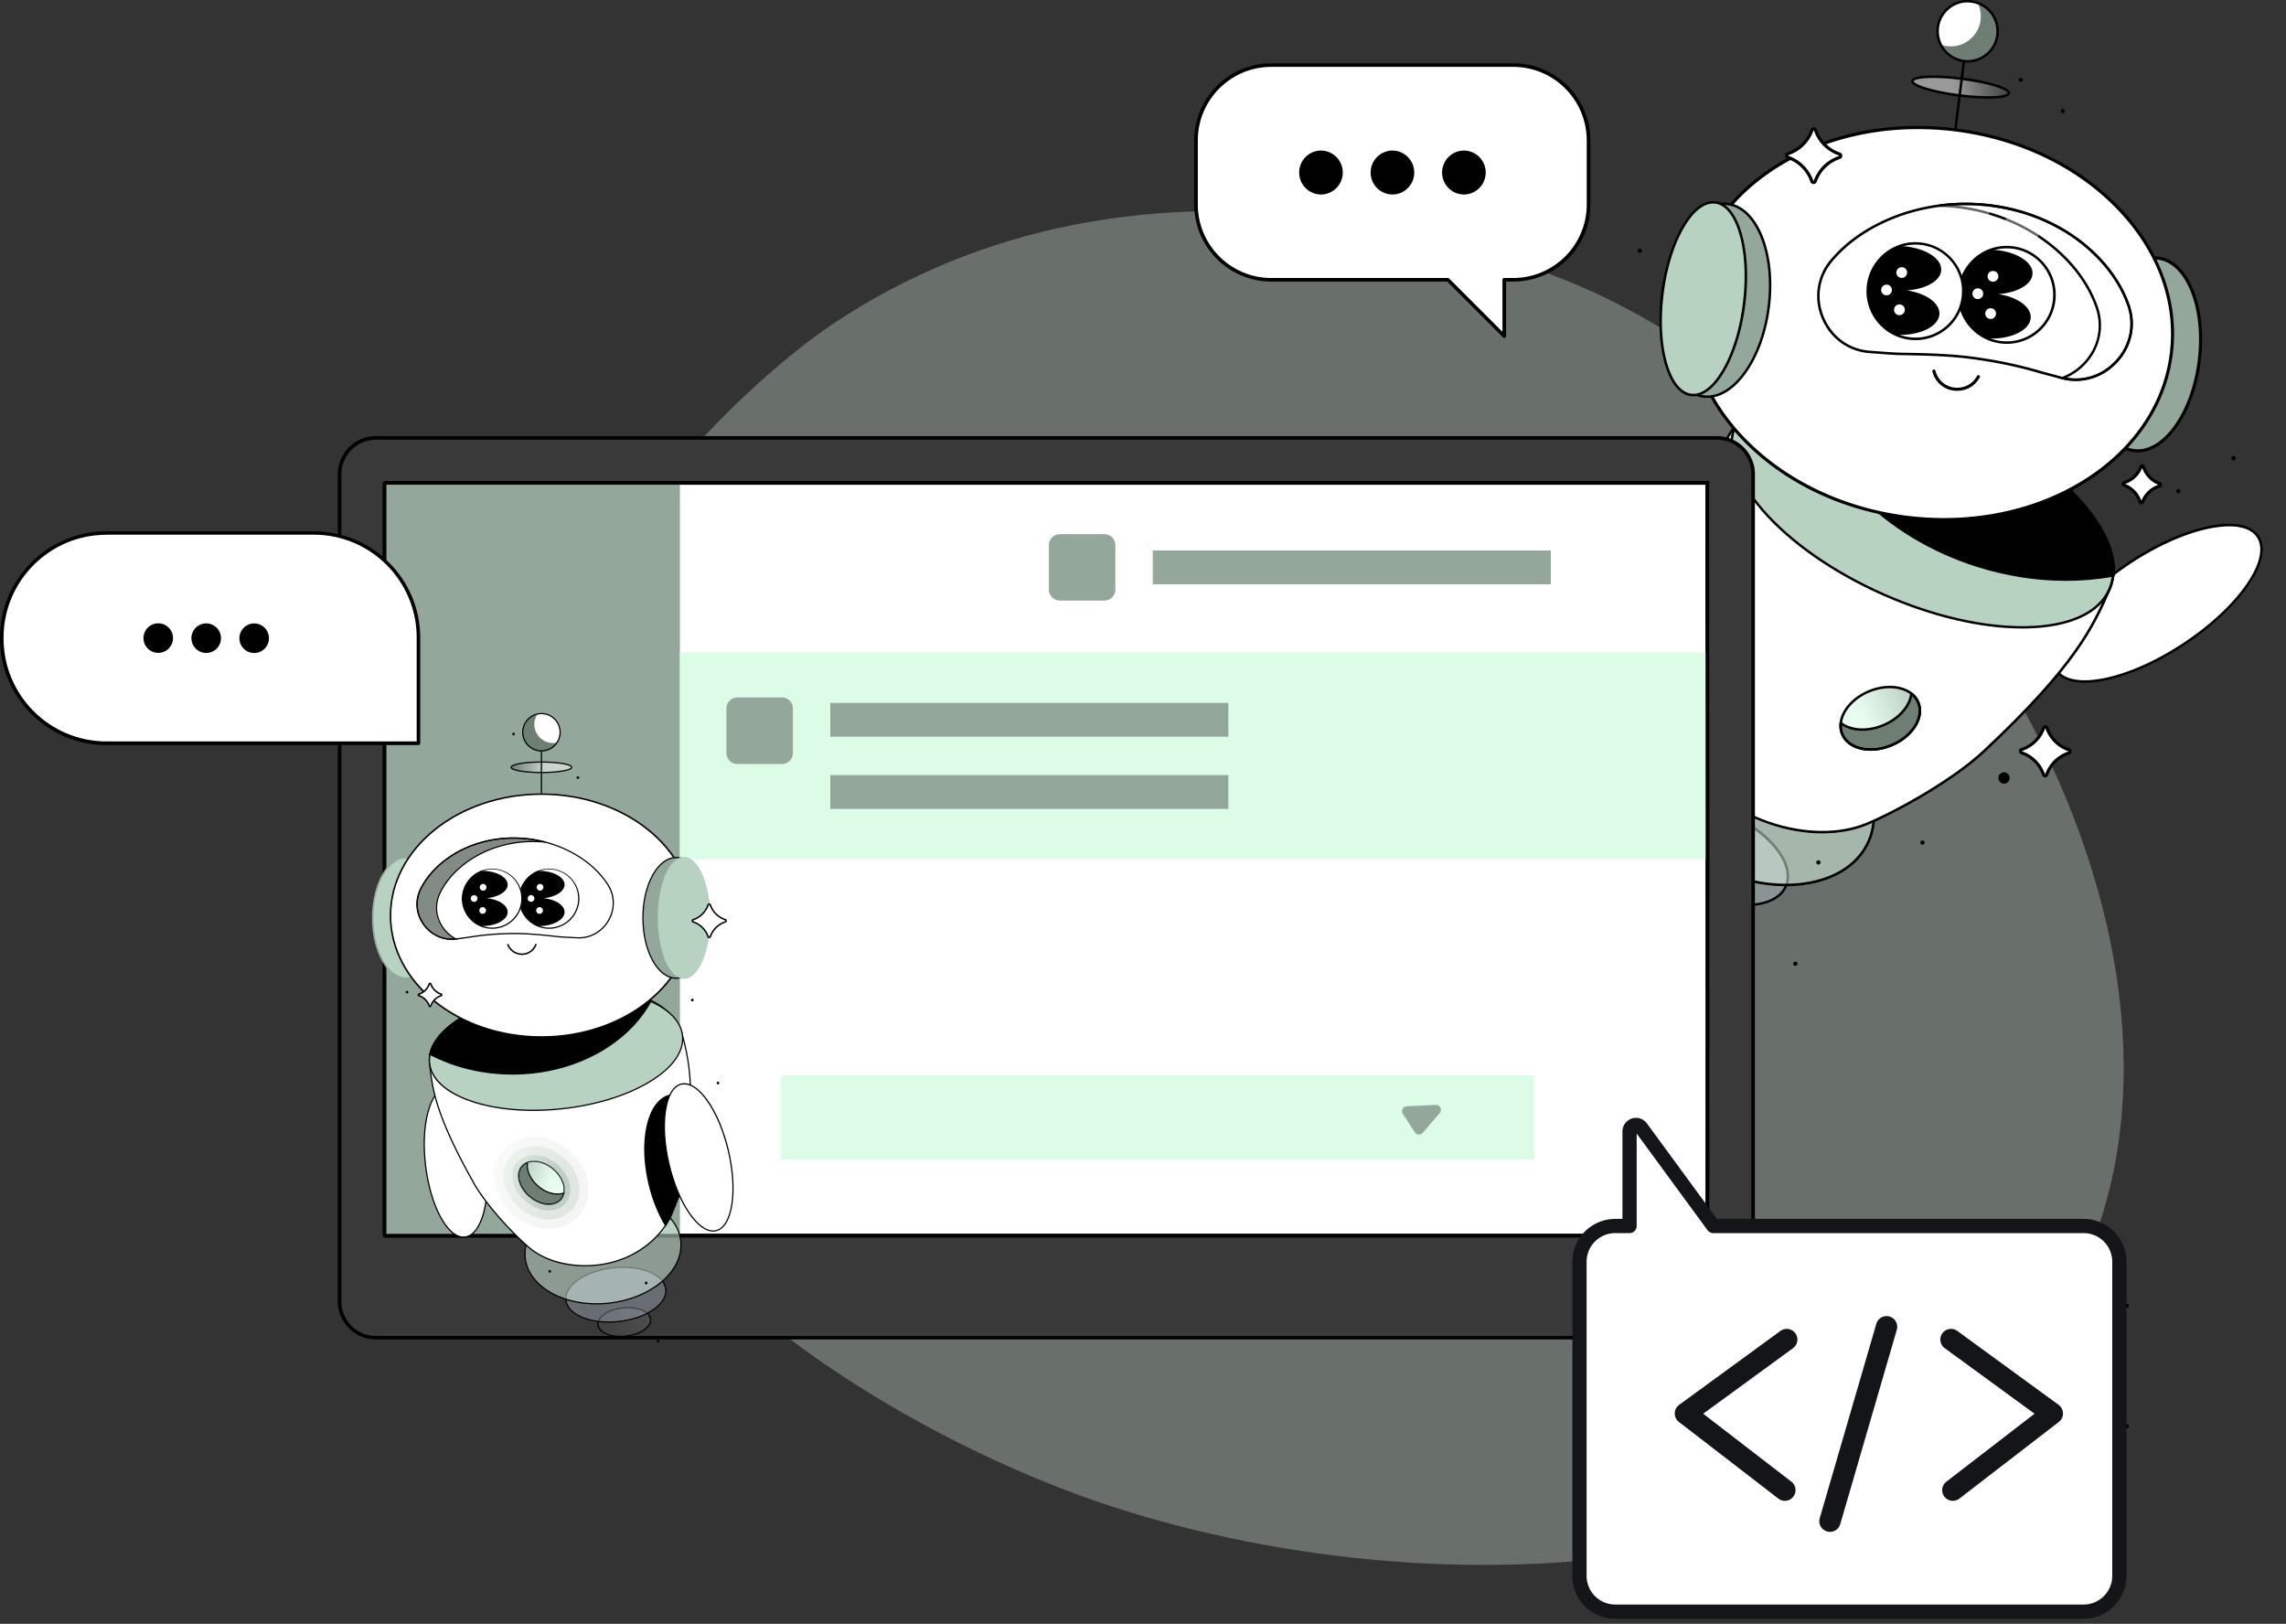 <svg xmlns="http://www.w3.org/2000/svg" fill="none" viewBox="0 0 397 282"><rect x="0" y="0" width="397" height="282" fill="#333333" stroke="none"/><path d="M182.09 257.609c55.733 22.55 146.444 22.473 176.876-32.225 31.221-56.12-16.244-142.38-80.277-173.724-5.518-2.705-75.147-35.363-134.822 5.116-3.493 2.365-57.433 40.216-53.492 98.639 4.513 66.908 80.633 97.696 91.715 102.194Z" fill="#E8FDEF" opacity=".3"/><path d="M229.499 224.316c38.72 0 70.108-31.388 70.108-70.107 0-38.72-31.388-70.108-70.108-70.108-38.719 0-70.107 31.388-70.107 70.108 0 38.719 31.388 70.107 70.107 70.107Z" fill="#B7D2C0" opacity=".3"/><path d="M262.792 11.305h-42.024c-7.218 0-13.076 5.858-13.076 13.076v11.128c0 7.218 5.858 13.076 13.076 13.076h30.664l9.784 9.783v-9.783h1.561c7.218 0 13.076-5.858 13.076-13.076V24.381c.015-7.218-5.843-13.076-13.061-13.076Z" fill="#fff"/><path d="M261.233 58.678a.303.303 0 0 1-.216-.092l-9.691-9.691h-30.541c-7.372 0-13.385-5.997-13.385-13.385V24.382c0-7.373 5.997-13.385 13.385-13.385h42.025c7.372 0 13.384 5.997 13.384 13.385V35.51c0 7.372-5.997 13.385-13.384 13.385h-1.252v9.474a.306.306 0 0 1-.186.278.452.452 0 0 1-.139.031Zm-40.448-47.063c-7.032 0-12.766 5.719-12.766 12.767V35.51c0 7.032 5.718 12.767 12.766 12.767h30.665c.077 0 .154.03.216.092l9.258 9.258v-9.041c0-.17.139-.31.309-.31h1.561c7.032 0 12.767-5.718 12.767-12.766V24.382c0-7.033-5.719-12.767-12.767-12.767h-42.009Z" fill="#000"/><path d="M229.378 33.78a3.818 3.818 0 1 0 0-7.636 3.818 3.818 0 0 0 0 7.635Zm12.411 0a3.818 3.818 0 1 0 0-7.636 3.818 3.818 0 0 0 0 7.635Zm12.41 0a3.818 3.818 0 1 0 0-7.636 3.818 3.818 0 0 0 0 7.635Zm108.913 214.23h-2.72v-.618h2.72c.881 0 1.607-.727 1.607-1.608V228.69c0-.881-.726-1.607-1.607-1.607h-2.72v-.618h2.72a2.225 2.225 0 0 1 2.225 2.225v17.094a2.236 2.236 0 0 1-2.225 2.226Z" fill="#000"/><path d="M369.669 248.011h-2.721a2.226 2.226 0 0 1-2.225-2.226v-17.094a2.225 2.225 0 0 1 2.225-2.225h2.721v.618h-2.721c-.881 0-1.607.726-1.607 1.607v17.094c0 .881.726 1.608 1.607 1.608h2.721v.618Z" fill="#000"/><path d="M379.262 111.848c9.685-6.393 15.445-14.744 12.864-18.654-2.58-3.91-12.524-1.897-22.209 4.495-9.685 6.393-15.444 14.744-12.864 18.654 2.581 3.91 12.524 1.897 22.209-4.495Z" fill="#fff"/><path d="M362.042 118.556c-2.476 0-4.262-.71-5.177-2.099-1.303-1.97-.646-5.038 1.83-8.644 2.443-3.541 6.383-7.212 11.087-10.322 4.704-3.111 9.623-5.286 13.842-6.147 4.285-.872 7.363-.258 8.666 1.712 1.302 1.97.646 5.037-1.83 8.643-2.444 3.542-6.383 7.212-11.087 10.323-4.704 3.111-9.624 5.285-13.843 6.147a16.93 16.93 0 0 1-3.488.387Zm25.102-27.147c-1.022 0-2.163.129-3.423.376-4.165.84-9.031 3.004-13.692 6.082-4.661 3.079-8.557 6.706-10.979 10.205-2.379 3.444-3.025 6.34-1.83 8.159 1.195 1.808 4.112 2.357 8.224 1.529 4.165-.84 9.031-3.004 13.692-6.082 4.661-3.079 8.557-6.706 10.979-10.205 2.379-3.444 3.025-6.34 1.83-8.159-.829-1.26-2.486-1.905-4.801-1.905Z" fill="#000"/><path d="M299.532 157.813c-.882 2.002-4.617 2.292-8.353.646-3.724-1.647-6.028-4.608-5.145-6.61.883-2.002 4.618-2.292 8.353-.646 3.725 1.647 6.028 4.608 5.145 6.61Z" fill="url(#a)" opacity=".1"/><path d="M295.823 159.741c-1.464 0-3.121-.377-4.725-1.087-1.83-.807-3.391-1.959-4.381-3.229-1.023-1.313-1.335-2.616-.872-3.66.463-1.044 1.625-1.69 3.294-1.819 1.614-.129 3.509.247 5.339 1.065 1.83.808 3.39 1.96 4.381 3.23 1.022 1.313 1.335 2.615.872 3.66-.463 1.044-1.626 1.69-3.294 1.819-.194.021-.398.021-.614.021Zm-6.071-9.386c-.204 0-.398.011-.592.021-1.496.119-2.529.668-2.928 1.561-.839 1.895 1.421 4.726 5.038 6.319s7.234 1.356 8.062-.538c.399-.894.108-2.035-.818-3.219-.947-1.216-2.443-2.325-4.219-3.1-1.54-.678-3.133-1.044-4.543-1.044Z" fill="#000"/><path d="M310.134 153.916c-1.679 3.8-8.773 4.349-15.845 1.227-7.072-3.122-11.442-8.74-9.763-12.54 1.679-3.8 8.773-4.349 15.845-1.227 7.061 3.132 11.442 8.74 9.763 12.54Z" fill="#D7E7FF" opacity=".3"/><path d="M303.089 157.384c-2.755 0-5.866-.711-8.891-2.046-3.455-1.528-6.383-3.681-8.245-6.081-1.895-2.433-2.476-4.833-1.626-6.739.851-1.916 3.004-3.1 6.082-3.337 3.025-.236 6.599.474 10.043 2.003 3.455 1.528 6.383 3.681 8.245 6.081 1.895 2.433 2.476 4.833 1.626 6.739-.851 1.916-3.003 3.1-6.082 3.337a13.34 13.34 0 0 1-1.152.043Zm-11.539-17.815c-3.326 0-5.909 1.066-6.824 3.132-.775 1.766-.216 4.005 1.571 6.308 1.819 2.336 4.693 4.456 8.084 5.953 3.391 1.496 6.878 2.196 9.839 1.97 2.906-.226 4.94-1.324 5.715-3.079 1.626-3.681-2.701-9.182-9.655-12.25-3.057-1.377-6.125-2.034-8.73-2.034Z" fill="#000"/><path d="M324.514 146.135c-3.369 7.621-15.027 9.849-26.05 4.973-11.022-4.877-17.233-14.995-13.864-22.605 3.369-7.621 15.027-9.849 26.049-4.973 11.012 4.865 17.223 14.984 13.865 22.605Z" fill="#E2FCEB" opacity=".5"/><path d="M310.126 153.91c-3.822 0-7.869-.883-11.755-2.605-5.371-2.368-9.785-6.05-12.422-10.355-2.659-4.328-3.208-8.784-1.55-12.53 1.658-3.746 5.318-6.34 10.312-7.298 4.963-.947 10.657-.162 16.028 2.207 5.371 2.368 9.785 6.049 12.422 10.355 2.659 4.327 3.208 8.783 1.55 12.529-1.658 3.746-5.317 6.34-10.312 7.298-1.378.27-2.809.399-4.273.399Zm-11.174-32.745c-6.544 0-12.045 2.626-14.165 7.427-1.593 3.617-1.055 7.923 1.528 12.132 2.594 4.23 6.943 7.847 12.228 10.182 5.296 2.336 10.894 3.111 15.77 2.175 4.844-.926 8.396-3.423 10-7.051 3.315-7.492-2.863-17.513-13.757-22.325-3.929-1.711-7.922-2.54-11.604-2.54Z" fill="#000"/><path d="M340.613 72.797c-17.923-7.911-33.036-8.579-39.171.905-5.662 8.74-7.761 15.963-10.345 27.717-2.325 10.582-2.691 9.925-1.797 20.625.592 7.136 5.812 15.64 15.457 19.892 6.577 2.906 13.369 3.283 18.504 1.507 3.476-1.206 14.994-7.083 21.302-12.993 15.974-14.973 18.934-21.668 21.765-28.083 3.714-8.418-7.804-21.658-25.715-29.57Z" fill="#fff"/><path d="M316.428 144.726c-.625 0-1.26-.021-1.895-.075-3.305-.248-6.631-1.098-9.86-2.53-4.532-2.002-8.407-5.091-11.206-8.934-2.508-3.444-4.068-7.406-4.381-11.141-.775-9.3-.613-10.032.98-16.996.237-1.066.517-2.272.829-3.682 2.702-12.314 4.844-19.257 10.377-27.793 1.528-2.357 3.638-4.144 6.286-5.328 2.54-1.141 5.586-1.723 9.063-1.733h.129c6.653 0 14.93 2.11 23.962 6.092 8.697 3.843 16.167 9.042 21.044 14.65 4.919 5.651 6.609 11.044 4.779 15.199-2.853 6.459-5.802 13.133-21.819 28.149-6.286 5.888-17.836 11.808-21.378 13.046-2.077.71-4.435 1.076-6.91 1.076Zm.312-77.793h-.129c-7.008.033-12.056 2.347-14.995 6.879-5.49 8.482-7.621 15.382-10.312 27.653-.312 1.41-.581 2.627-.829 3.692-1.572 6.911-1.733 7.632-.969 16.868.56 6.684 5.512 15.382 15.328 19.72 6.244 2.755 13.101 3.315 18.343 1.496 3.52-1.216 14.983-7.104 21.227-12.949 15.952-14.952 18.88-21.593 21.722-28.009 1.765-3.983.086-9.225-4.715-14.736-4.833-5.565-12.26-10.721-20.893-14.543-8.967-3.972-17.191-6.07-23.778-6.07Z" fill="#000"/><path d="M366.319 102.33c3.716-8.413-7.798-21.648-25.717-29.561-17.919-7.914-35.457-7.51-39.172.903-3.716 8.413 7.798 21.648 25.717 29.562 17.919 7.914 35.457 7.509 39.172-.904Z" fill="#B7D2C0"/><path d="M351.192 109.15c-7.244 0-15.77-2.013-24.133-5.705-8.698-3.843-16.168-9.042-21.044-14.65-4.92-5.651-6.61-11.044-4.78-15.199 1.83-4.155 6.965-6.523 14.457-6.695 7.438-.172 16.307 1.851 25.005 5.694 8.697 3.843 16.168 9.042 21.044 14.65 4.919 5.651 6.609 11.044 4.779 15.199-1.83 4.144-6.964 6.523-14.456 6.696-.28.01-.571.01-.872.01Zm-34.628-41.819c-.291 0-.582 0-.872.011-7.309.172-12.304 2.454-14.069 6.448-3.66 8.288 7.825 21.42 25.608 29.279 17.782 7.857 35.231 7.502 38.891-.786 3.66-8.289-7.826-21.421-25.608-29.279-8.299-3.681-16.76-5.673-23.95-5.673Z" fill="#000"/><path d="M360.402 85.704c-4.855-5.027-11.852-9.699-19.677-13.154-9.925-4.381-20.119-6.394-27.966-5.5l-.29.032.054.29c1.324 6.685 4.865 13.133 10.226 18.623 5.489 5.63 12.615 9.935 20.581 12.454 5.091 1.604 10.312 2.422 15.446 2.422 2.799 0 5.565-.237 8.256-.732l.205-.033.022-.204c.419-4.144-2.013-9.193-6.857-14.198Z" fill="#000"/><path d="M381.924 62.696c1.161-9.231-2.029-17.234-7.126-17.875-5.096-.641-10.168 6.323-11.329 15.554-1.162 9.23 2.029 17.234 7.125 17.874 5.096.642 10.169-6.322 11.33-15.553Z" fill="#93A89A"/><path d="M371.25 78.553a4.83 4.83 0 0 1-.689-.043c-2.562-.323-4.747-2.41-6.125-5.877-1.367-3.412-1.797-7.782-1.238-12.293.571-4.51 2.078-8.633 4.242-11.603 2.195-3.025 4.822-4.51 7.395-4.188 2.561.323 4.747 2.412 6.124 5.878 1.367 3.412 1.798 7.782 1.238 12.292-.57 4.51-2.077 8.633-4.241 11.604-2.013 2.756-4.37 4.23-6.706 4.23Zm2.885-33.498c-4.726 0-9.311 6.674-10.409 15.36-1.141 9.064 1.948 16.954 6.9 17.568 2.368.301 4.811-1.109 6.889-3.961 2.11-2.896 3.584-6.933 4.144-11.357 1.141-9.063-1.948-16.953-6.9-17.567a4.053 4.053 0 0 0-.624-.043Z" fill="#000"/><path d="M377.078 61.44c2.337-18.574-14.461-35.983-37.518-38.883-23.057-2.9-43.642 9.807-45.978 28.38-2.337 18.575 14.461 35.983 37.518 38.883 23.057 2.9 43.642-9.806 45.978-28.38Z" fill="#fff"/><path d="M337.674 90.504c-2.185 0-4.392-.14-6.61-.42-11.216-1.41-21.313-6.253-28.439-13.638-3.466-3.595-6.049-7.6-7.664-11.905-1.668-4.456-2.228-9.042-1.647-13.627.582-4.586 2.25-8.892 4.973-12.799 2.627-3.767 6.115-7.018 10.366-9.645 8.741-5.392 19.72-7.588 30.937-6.178 11.216 1.41 21.313 6.254 28.439 13.638 3.477 3.595 6.049 7.6 7.664 11.905 1.668 4.456 2.228 9.042 1.647 13.628-.581 4.585-2.25 8.89-4.973 12.798-2.627 3.768-6.114 7.019-10.366 9.645-7.008 4.327-15.468 6.598-24.327 6.598Zm-4.64-68.083c-20.139 0-37.104 11.916-39.192 28.557-2.314 18.396 14.413 35.705 37.287 38.58 22.874 2.873 43.369-9.753 45.683-28.15 1.12-8.901-2.131-17.814-9.16-25.101-7.04-7.299-17.029-12.089-28.127-13.488a53.308 53.308 0 0 0-6.491-.398Z" fill="#000"/><path d="M307.174 53.3c1.161-9.232-2.029-17.234-7.126-17.875-5.096-.642-10.168 6.322-11.329 15.553-1.162 9.231 2.029 17.234 7.125 17.875 5.096.641 10.169-6.323 11.33-15.554Z" fill="#93A89A"/><path d="M296.495 69.105a4.83 4.83 0 0 1-.689-.043c-2.551-.323-4.704-2.4-6.081-5.845-1.357-3.412-1.798-7.761-1.228-12.26.571-4.5 2.067-8.612 4.231-11.572 2.185-3.003 4.801-4.478 7.341-4.166 2.551.323 4.704 2.4 6.082 5.845 1.356 3.413 1.797 7.761 1.227 12.26-.571 4.5-2.067 8.612-4.231 11.572-1.991 2.745-4.327 4.209-6.652 4.209Zm2.885-33.498c-2.185 0-4.403 1.41-6.308 4.026-2.12 2.906-3.595 6.942-4.155 11.377-.56 4.425-.129 8.709 1.206 12.046 1.313 3.304 3.358 5.285 5.737 5.586 2.379.302 4.844-1.12 6.943-3.983 2.121-2.906 3.595-6.943 4.155-11.377.56-4.424.129-8.709-1.206-12.045-1.313-3.305-3.358-5.286-5.737-5.587a4.285 4.285 0 0 0-.635-.043Z" fill="#000"/><path d="M302.898 52.762c1.161-9.23-1.073-17.113-4.99-17.606-3.916-.493-8.032 6.591-9.193 15.822-1.161 9.231 1.072 17.114 4.989 17.607 3.916.492 8.033-6.592 9.194-15.823Z" fill="#B7D2C0"/><path d="M294.09 68.824c-.14 0-.28-.01-.42-.021-1.98-.248-3.616-2.271-4.574-5.684-.948-3.347-1.163-7.675-.603-12.163.559-4.489 1.84-8.622 3.595-11.636 1.787-3.068 3.854-4.618 5.845-4.37 1.981.247 3.617 2.27 4.575 5.683.947 3.348 1.162 7.675.603 12.163-.56 4.49-1.841 8.623-3.596 11.637-1.657 2.841-3.563 4.391-5.425 4.391Zm3.423-33.476c-1.701 0-3.477 1.464-5.059 4.176-1.722 2.96-2.982 7.04-3.531 11.475-.559 4.435-.355 8.697.582 11.991.915 3.24 2.411 5.145 4.219 5.372 1.798.226 3.725-1.25 5.415-4.155 1.722-2.96 2.981-7.04 3.53-11.475.56-4.435.355-8.697-.581-11.991-.915-3.24-2.411-5.146-4.22-5.372a3.665 3.665 0 0 0-.355-.021Zm62.97 30.808a9.899 9.899 0 0 1-2.368-.291l-.678-.172.656-.237c4.295-1.583 7.675-6.459 5.878-11.905-1.561-4.607-5.027-8.924-9.742-12.142-5.038-3.413-11.076-5.307-17.47-5.469l-.022-.43a34.921 34.921 0 0 1 12.11.495c4.08.893 7.836 2.497 11.163 4.747 4.8 3.272 8.309 7.664 9.903 12.368 1.13 3.434.312 7.105-2.186 9.806-1.948 2.1-4.542 3.23-7.244 3.23Zm-1.582-.571c3.132.538 6.265-.538 8.504-2.96 2.4-2.584 3.175-6.093 2.099-9.376-1.561-4.607-5.027-8.923-9.742-12.142-5.748-3.896-13.003-5.812-20.258-5.425 5.457.57 10.592 2.4 14.973 5.371 4.801 3.273 8.31 7.665 9.903 12.369a9.69 9.69 0 0 1-.625 7.599 10.439 10.439 0 0 1-4.854 4.564Z" fill="#000"/><path d="m334.007 36.199-12.615 24.058a9.586 9.586 0 0 0 3.39.861c1.335.086 4.295.344 5.598.344.753.011 1.517.022 2.282.043l13.509-25.758a34.734 34.734 0 0 0-12.164.452Zm15.253.118-13.261 25.296c2.12.097 4.241.237 6.211.495.226.033.441.054.667.087l12.476-23.811a33.047 33.047 0 0 0-6.093-2.067Z" fill="#fff" opacity=".4"/><path d="M360.483 66.158a9.741 9.741 0 0 1-2.637-.366 3.305 3.305 0 0 0-.151-.032l-3.315-.883c-3.918-1.163-7.804-1.97-12.217-2.551-3.671-.474-7.847-.581-11.809-.646h-.032c-.969 0-2.809-.14-4.273-.248a59.302 59.302 0 0 0-1.303-.096c-3.681-.248-6.792-2.444-8.31-5.889-1.496-3.39-1.012-7.255 1.249-10.086 2.971-3.67 7.352-6.566 12.669-8.385a34.773 34.773 0 0 1 15.242-1.518c5.232.635 10.205 2.476 14.381 5.296 4.801 3.273 8.31 7.664 9.904 12.368 1.151 3.499.301 7.202-2.283 9.914-1.916 2.035-4.467 3.122-7.115 3.122Zm-2.68-.818.162.043c3.379.936 6.878-.054 9.343-2.659 2.476-2.594 3.283-6.135 2.185-9.472-1.561-4.608-5.027-8.924-9.742-12.143-8.234-5.575-19.451-7.007-29.246-3.724-5.231 1.787-9.537 4.64-12.465 8.245-2.196 2.745-2.648 6.351-1.195 9.645 1.453 3.294 4.424 5.404 7.944 5.63.345.021.797.054 1.303.097 1.464.107 3.294.247 4.252.247h.032c3.983.065 8.17.173 11.862.646 4.446.581 8.342 1.4 12.282 2.562-.011 0 2.605.7 3.283.883Z" fill="#000"/><path d="M354.355 57.07a8.289 8.289 0 1 0-11.722-11.72 8.289 8.289 0 0 0 11.722 11.72Z" fill="#fff"/><path d="M348.509 59.713c-.119 0-.237 0-.356-.01a8.475 8.475 0 0 1-5.909-2.735 8.432 8.432 0 0 1-2.239-6.114 8.48 8.48 0 0 1 2.734-5.91 8.432 8.432 0 0 1 6.114-2.238c4.683.193 8.342 4.165 8.149 8.848a8.48 8.48 0 0 1-2.734 5.91 8.466 8.466 0 0 1-5.759 2.25Zm-.022-16.577a8.06 8.06 0 0 0-8.062 7.74 8.02 8.02 0 0 0 2.131 5.802 8.035 8.035 0 0 0 5.608 2.594 8.02 8.02 0 0 0 5.802-2.131 8.032 8.032 0 0 0 2.594-5.609c.183-4.445-3.283-8.213-7.739-8.396h-.334Z" fill="#000"/><path d="M352.977 47.528c-.075 1.873-2.637 3.326-5.963 3.541 3.294.496 5.726 2.186 5.651 4.09-.086 2.165-3.391 3.8-7.363 3.628-.053 0-.107 0-.161-.01-3.014-1.335-5.07-4.424-4.919-7.923a8.284 8.284 0 0 1 5.554-7.492c.054 0 .108 0 .161.011 3.972.172 7.126 2.035 7.04 4.155Z" fill="#000"/><path d="M345.183 47.95a.928.928 0 0 0 .893.97.928.928 0 0 0 .969-.894.928.928 0 0 0-.893-.969.929.929 0 0 0-.969.893Zm-2.637 3.014a.929.929 0 0 0 .893.97.93.93 0 0 0 .969-.894.93.93 0 0 0-.893-.969.928.928 0 0 0-.969.893Zm2.228 3.456a.928.928 0 0 0 .893.968.928.928 0 0 0 .969-.893.928.928 0 0 0-.893-.969c-.506-.032-.948.377-.969.894Zm-4.196-1.443a8.29 8.29 0 1 0-15.857-4.836 8.29 8.29 0 0 0 15.857 4.836Z" fill="#fff"/><path d="M332.659 59.071c-.118 0-.237 0-.355-.01a8.48 8.48 0 0 1-5.91-2.735 8.432 8.432 0 0 1-2.239-6.114 8.479 8.479 0 0 1 2.734-5.91 8.433 8.433 0 0 1 6.115-2.238c4.682.194 8.342 4.166 8.148 8.848a8.479 8.479 0 0 1-2.734 5.91 8.474 8.474 0 0 1-5.759 2.25Zm-.011-16.587a8.06 8.06 0 0 0-8.062 7.74 8.02 8.02 0 0 0 2.131 5.801 8.037 8.037 0 0 0 5.608 2.594 8.02 8.02 0 0 0 5.802-2.131 8.032 8.032 0 0 0 2.594-5.608c.183-4.446-3.283-8.213-7.739-8.396h-.334Z" fill="#000"/><path d="M337.123 46.886c-.076 1.873-2.638 3.327-5.964 3.542 3.294.495 5.727 2.185 5.652 4.09-.087 2.164-3.391 3.8-7.363 3.628-.054 0-.108 0-.162-.011-3.014-1.335-5.07-4.424-4.919-7.922a8.286 8.286 0 0 1 5.554-7.492c.054 0 .108 0 .162.01 3.972.173 7.126 2.024 7.04 4.155Z" fill="#000"/><path d="M329.333 47.294a.93.93 0 0 0 .894.969.93.93 0 0 0 .969-.894.93.93 0 0 0-.894-.968.936.936 0 0 0-.969.893Zm-2.637 3.025a.93.93 0 0 0 .894.968.928.928 0 0 0 .968-.893.928.928 0 0 0-.893-.969.936.936 0 0 0-.969.894Zm2.239 3.444a.93.93 0 0 0 .894.969.928.928 0 0 0 .968-.893.928.928 0 0 0-.893-.97.929.929 0 0 0-.969.894Z" fill="#fff"/><path d="M339.857 67.868a4.338 4.338 0 0 1-3.175-1.356 4.29 4.29 0 0 1-1.087-2.013.268.268 0 0 1 .204-.323.27.27 0 0 1 .323.204c.162.657.484 1.27.958 1.766.861.904 2.078 1.323 3.348 1.151 1.27-.172 2.336-.904 2.917-2.013a.266.266 0 0 1 .366-.107.267.267 0 0 1 .108.366 4.431 4.431 0 0 1-3.316 2.292c-.226.011-.43.033-.646.033Z" fill="#000"/><path d="M341.746 10.635a5.21 5.21 0 1 0-.055-10.421 5.21 5.21 0 0 0 .055 10.421Z" fill="#fff"/><path d="M343.449.507c.441.894.645 1.916.506 2.982-.356 2.853-2.971 4.887-5.824 4.521a5.155 5.155 0 0 1-1.087-.258 5.198 5.198 0 0 0 4.015 2.841c2.853.356 5.468-1.668 5.823-4.52a5.192 5.192 0 0 0-3.433-5.566Z" fill="#6E7E73"/><path d="M341.724 10.852a5.441 5.441 0 0 1-5.403-6.103 5.384 5.384 0 0 1 2.055-3.607 5.366 5.366 0 0 1 4.005-1.098 5.386 5.386 0 0 1 3.606 2.056 5.413 5.413 0 0 1 1.098 4.005 5.385 5.385 0 0 1-2.056 3.606 5.264 5.264 0 0 1-3.305 1.14ZM341.703.42a4.942 4.942 0 0 0-3.057 1.055 4.99 4.99 0 0 0-1.895 3.326 5.01 5.01 0 0 0 4.338 5.587c.215.021.42.043.624.043 2.476 0 4.64-1.852 4.952-4.37a5.002 5.002 0 0 0-4.338-5.587 3.964 3.964 0 0 0-.624-.054Z" fill="#000"/><path d="M348.871 16.18c-.097.808-3.94.98-8.558.399-4.629-.581-8.299-1.7-8.192-2.508.097-.807 3.94-.98 8.558-.399 4.629.582 8.299 1.712 8.192 2.509Z" fill="url(#b)" opacity=".5"/><path d="M345.352 17.137c-1.722 0-3.692-.172-5.07-.345-2.249-.28-4.348-.7-5.909-1.184-2.573-.785-2.497-1.377-2.476-1.571.162-1.324 5.834-.958 8.805-.592 2.25.28 4.349.7 5.91 1.184 2.572.786 2.497 1.378 2.475 1.572-.086.71-1.743.936-3.735.936Zm-9.612-3.595c-.366 0-.711.01-1.033.021-1.906.086-2.369.41-2.379.528-.011.118.344.549 2.174 1.108 1.539.474 3.606.883 5.834 1.163 2.228.28 4.338.388 5.942.323 1.905-.086 2.368-.41 2.379-.527.011-.119-.345-.55-2.174-1.11-1.54-.473-3.606-.882-5.835-1.162-1.776-.226-3.476-.344-4.908-.344Z" fill="#000"/><path d="m340.863 10.565-1.505 11.961.428.054 1.504-11.962-.427-.053Z" fill="#000"/><path d="M332.283 126.553c-2.099 2.831-6.361 4.305-9.537 3.304-3.175-1.001-4.047-4.101-1.948-6.932 2.099-2.831 6.362-4.305 9.537-3.304 3.175 1.001 4.037 4.112 1.948 6.932Z" fill="url(#c)"/><path d="M331.948 120.452c-.097.85-.463 1.754-1.109 2.626-2.099 2.831-6.362 4.306-9.537 3.305a5.195 5.195 0 0 1-1.615-.829c-.226 1.916.872 3.617 3.057 4.306 3.176 1.001 7.438-.474 9.537-3.305 1.68-2.26 1.454-4.704-.333-6.103Z" fill="#6E7E73"/><path d="M324.862 130.385a7.28 7.28 0 0 1-2.185-.323c-1.539-.484-2.626-1.474-3.046-2.787-.452-1.411-.108-3.004.99-4.478 2.142-2.885 6.523-4.403 9.774-3.38 1.539.484 2.627 1.474 3.046 2.788.452 1.41.108 3.003-.99 4.478-1.69 2.271-4.768 3.702-7.589 3.702Zm3.326-10.861c-2.68 0-5.608 1.357-7.222 3.531-1.012 1.367-1.335 2.82-.926 4.09.377 1.174 1.367 2.067 2.766 2.508a6.97 6.97 0 0 0 2.078.302c2.68 0 5.608-1.356 7.223-3.531 1.011-1.367 1.334-2.82.925-4.09-.376-1.174-1.367-2.067-2.766-2.508a6.964 6.964 0 0 0-2.078-.302Z" fill="#000"/><path d="M324.862 130.387a7.311 7.311 0 0 1-2.185-.323c-2.229-.7-3.456-2.444-3.208-4.532a.215.215 0 0 1 .129-.172.196.196 0 0 1 .215.032c.431.344.958.603 1.55.796a6.97 6.97 0 0 0 2.078.302c2.68 0 5.608-1.356 7.223-3.531.603-.807.969-1.679 1.065-2.529a.215.215 0 0 1 .13-.173.198.198 0 0 1 .215.033c1.937 1.517 2.088 4.09.377 6.394-1.69 2.271-4.769 3.703-7.589 3.703Zm-4.995-4.435c-.043 1.711 1.055 3.111 2.939 3.703 3.089.979 7.255-.474 9.3-3.23 1.475-1.991 1.453-4.176-.011-5.554-.161.786-.538 1.593-1.087 2.347-2.142 2.884-6.523 4.402-9.774 3.38a5.963 5.963 0 0 1-1.367-.646ZM299.7 90.642c-1.626-.968-3.628-1.087-5.813-.484-1.001 3.348-1.873 7.007-2.799 11.249-2.325 10.581-2.691 9.924-1.797 20.624.097 1.152.312 2.346.646 3.541 2.788-2.454 5.522-5.737 7.836-9.612 6.448-10.775 7.298-22.1 1.927-25.318Z" fill="#000"/><path d="m289.796 126.059-.118-.409a18.884 18.884 0 0 1-.657-3.595c-.775-9.311-.614-10.043.98-17.018.236-1.066.516-2.272.828-3.682 1.088-4.94 1.927-8.31 2.81-11.27l.043-.14.14-.043c2.314-.635 4.392-.463 6.017.517 2.691 1.604 3.972 5.188 3.595 10.075-.366 4.822-2.292 10.366-5.425 15.608-2.26 3.778-4.984 7.126-7.89 9.677l-.323.28Zm4.316-35.673c-.861 2.907-1.689 6.244-2.755 11.088-.312 1.41-.581 2.626-.829 3.692-1.572 6.91-1.733 7.632-.969 16.856a18.82 18.82 0 0 0 .528 3.079c2.745-2.487 5.317-5.673 7.459-9.268 6.351-10.624 7.245-21.819 2.013-24.951-1.485-.894-3.315-1.055-5.447-.496Z" fill="#000"/><path d="M294.14 109.116c5.951-9.962 7.516-19.985 3.495-22.388-4.022-2.403-12.107 3.726-18.059 13.687-5.951 9.962-7.516 19.986-3.495 22.388 4.022 2.403 12.107-3.725 18.059-13.687Z" fill="#fff"/><path d="M278.094 123.554c-.797 0-1.507-.183-2.131-.549-2.024-1.206-2.767-4.263-2.099-8.579.667-4.252 2.626-9.268 5.511-14.112 2.896-4.844 6.372-8.945 9.806-11.54 3.488-2.637 6.523-3.433 8.547-2.217 2.024 1.206 2.766 4.263 2.099 8.58-.667 4.251-2.627 9.267-5.511 14.111-2.896 4.844-6.373 8.945-9.807 11.539-2.411 1.83-4.617 2.767-6.415 2.767Zm17.513-37.137c-1.7 0-3.81.915-6.146 2.691-3.391 2.573-6.835 6.63-9.699 11.421-2.863 4.801-4.8 9.752-5.457 13.95-.646 4.134.022 7.029 1.894 8.149 1.863 1.119 4.737.334 8.074-2.196 3.39-2.573 6.835-6.631 9.698-11.421 2.863-4.79 4.801-9.752 5.458-13.95.645-4.134-.022-7.03-1.895-8.149-.56-.333-1.205-.495-1.927-.495Z" fill="#000"/><path d="M354.898 134.52a6.08 6.08 0 0 0-3.811-3.8c-.258-.086-.258-.462 0-.549a6.102 6.102 0 0 0 3.843-3.767c.097-.269.463-.269.549 0a6.08 6.08 0 0 0 3.811 3.8c.258.086.258.463 0 .549a6.102 6.102 0 0 0-3.843 3.767.288.288 0 0 1-.549 0Z" fill="#fff"/><path d="M355.164 134.994a.544.544 0 0 1-.528-.388 5.816 5.816 0 0 0-3.649-3.627.547.547 0 0 1-.377-.539c0-.247.151-.452.388-.527a5.863 5.863 0 0 0 3.681-3.606.558.558 0 0 1 .528-.377c.247 0 .452.151.527.388a5.821 5.821 0 0 0 3.649 3.627.547.547 0 0 1 .377.538.543.543 0 0 1-.388.528 5.863 5.863 0 0 0-3.681 3.606.546.546 0 0 1-.527.377Zm.032-8.526a.024.024 0 0 0-.022.022 6.402 6.402 0 0 1-4.015 3.94c-.01 0-.01 0-.01.021 0 .022.01.022.01.022a6.373 6.373 0 0 1 3.983 3.972c0 .01.011.021.022.021.01 0 .021-.011.021-.021a6.404 6.404 0 0 1 4.015-3.94c.011 0 .011 0 .011-.022 0-.021-.011-.021-.011-.021a6.38 6.38 0 0 1-3.983-3.972c0-.011 0-.022-.021-.022Z" fill="#000"/><path d="M314.646 31.468a6.683 6.683 0 0 0-4.165-4.155.317.317 0 0 1 0-.602 6.697 6.697 0 0 0 4.208-4.123.318.318 0 0 1 .603 0 6.687 6.687 0 0 0 4.166 4.155.317.317 0 0 1 0 .603 6.702 6.702 0 0 0-4.209 4.122.317.317 0 0 1-.603 0Z" fill="#fff"/><path d="M314.95 31.958a.592.592 0 0 1-.56-.399 6.4 6.4 0 0 0-4.004-3.982.578.578 0 0 1-.399-.56c0-.258.162-.474.399-.56a6.424 6.424 0 0 0 4.036-3.95.593.593 0 0 1 1.12 0 6.4 6.4 0 0 0 4.004 3.982.577.577 0 0 1 .398.56.592.592 0 0 1-.398.56 6.429 6.429 0 0 0-4.037 3.95.591.591 0 0 1-.559.399Zm-.043-.582c0 .011.01.033.043.033.032 0 .043-.022.043-.033a6.942 6.942 0 0 1 4.37-4.284c.011 0 .032-.01.032-.043 0-.032-.021-.043-.032-.043a6.933 6.933 0 0 1-4.338-4.327c0-.01-.011-.032-.043-.032s-.043.021-.043.032a6.944 6.944 0 0 1-4.37 4.284c-.011 0-.033.01-.033.043 0 .032.022.043.033.043a7.011 7.011 0 0 1 4.338 4.327Z" fill="#000"/><path d="M371.674 87.173a4.605 4.605 0 0 0-2.809-2.928c-.194-.075-.194-.355.01-.42a4.558 4.558 0 0 0 2.961-2.777c.075-.194.355-.194.419.01a4.606 4.606 0 0 0 2.81 2.929c.194.075.194.355-.011.42a4.556 4.556 0 0 0-2.96 2.777c-.086.204-.366.193-.42-.011Z" fill="#fff"/><path d="M371.879 87.6h-.011a.485.485 0 0 1-.452-.344 4.32 4.32 0 0 0-2.648-2.755.49.49 0 0 1-.323-.474.475.475 0 0 1 .345-.452 4.325 4.325 0 0 0 2.788-2.616.488.488 0 0 1 .926.022 4.32 4.32 0 0 0 2.648 2.755.49.49 0 0 1 .323.474.475.475 0 0 1-.345.452 4.324 4.324 0 0 0-2.788 2.616.499.499 0 0 1-.463.323Zm-2.798-3.562a4.826 4.826 0 0 1 2.798 2.928 4.887 4.887 0 0 1 2.95-2.778 4.854 4.854 0 0 1-2.799-2.928 4.827 4.827 0 0 1-2.949 2.778Zm-52.928 65.844a.381.381 0 0 1-.463.248.38.38 0 0 1-.247-.463.381.381 0 0 1 .462-.248c.194.054.302.27.248.463Zm-4.004 17.6a.38.38 0 0 1-.463.247c-.194-.053-.302-.269-.248-.462a.381.381 0 0 1 .463-.248.36.36 0 0 1 .248.463Zm22.077-21.044a.38.38 0 0 1-.463.247.38.38 0 0 1-.247-.462.38.38 0 0 1 .462-.248c.194.054.302.269.248.463Zm44.424-61.033a.381.381 0 0 1-.463.247c-.194-.053-.301-.269-.247-.463a.38.38 0 0 1 .462-.247.364.364 0 0 1 .248.463Zm9.602-5.716a.382.382 0 0 1-.463.248c-.194-.054-.302-.27-.248-.463a.381.381 0 0 1 .463-.248.36.36 0 0 1 .248.463ZM285.12 43.65a.381.381 0 0 1-.463.248.382.382 0 0 1-.248-.463.381.381 0 0 1 .463-.247c.194.053.302.269.248.462Zm66.157-29.676a.382.382 0 0 1-.463.247c-.194-.054-.302-.269-.248-.463a.381.381 0 0 1 .463-.247.356.356 0 0 1 .248.463Zm7.341 5.414a.381.381 0 0 1-.463.247c-.194-.053-.301-.269-.248-.462.054-.194.269-.302.463-.248.194.065.302.27.248.463ZM347.996 136.08a.98.98 0 1 0 .001-1.959.98.98 0 0 0-.001 1.959Z" fill="#000"/><path d="M296.5 214.588H66.795V83.863H296.5s.077 130.725 0 130.725Zm1.365-138.53H65.868a6.873 6.873 0 0 0-6.878 6.877v142.472a6.873 6.873 0 0 0 6.878 6.878h231.698a6.873 6.873 0 0 0 6.878-6.878V84.002c.016-4.39-2.189-7.944-6.579-7.944Z" fill="#393939"/><path d="M296.5 214.59H66.95a.155.155 0 0 1-.154-.155V84.004c0-.078.062-.155.154-.155H296.5c0 .016.078 130.741 0 130.741Z" fill="#fff"/><path d="M296.499 214.898H66.949a.465.465 0 0 1-.464-.464V84.002c0-.247.201-.463.464-.463h229.859v.309l.031 65.362v44.93c0 6.121 0 11.237-.015 14.807 0 1.793 0 3.2-.016 4.142v1.098c0 .479 0 .711-.309.711Zm-229.395-.619H296.19c.062-6.568 0-123.213 0-130.107H67.104V214.28Z" fill="#000"/><path d="M118.078 83.862H66.95v130.741h51.128V83.863Z" fill="#93A89A"/><path d="M266.436 186.769H135.571v14.621h130.865v-14.621Z" fill="#DCFCE7"/><path d="m243.621 193.43 2.087 3.215a.85.85 0 0 0 1.36.093l2.967-3.447c.479-.556.062-1.437-.68-1.406l-5.054.231c-.665.047-1.035.773-.68 1.314Z" fill="#93A89A"/><path d="M296.528 113.306H118.075v35.92h178.453v-35.92Z" fill="#DCFCE7"/><path d="M269.326 95.593h-69.134v5.873h69.134v-5.873Zm-56 26.477h-69.134v5.873h69.134v-5.873Zm0 12.534h-69.134v5.874h69.134v-5.874Z" fill="#93A89A"/><path d="M296.499 214.898H66.949a.465.465 0 0 1-.464-.464V84.002c0-.247.201-.463.464-.463h229.859v.309l.031 65.362v44.93c0 6.121 0 11.237-.015 14.807 0 1.793 0 3.2-.016 4.142v1.098c0 .479 0 .711-.309.711Zm-229.395-.619H296.19c.062-6.568 0-123.213 0-130.107H67.104V214.28Z" fill="#000"/><path d="M298.155 232.61H65.282a6.622 6.622 0 0 1-6.615-6.615V82.348a6.623 6.623 0 0 1 6.615-6.615h232.873a6.622 6.622 0 0 1 6.615 6.615v143.647a6.622 6.622 0 0 1-6.615 6.615ZM65.282 76.367a6.003 6.003 0 0 0-5.997 5.997V226.01a6.002 6.002 0 0 0 5.997 5.997h232.873a6.002 6.002 0 0 0 5.997-5.997V82.349a6.002 6.002 0 0 0-5.997-5.997H65.282v.015Z" fill="#000"/><path d="M128.055 121.127h7.744a1.9 1.9 0 0 1 1.901 1.901v7.743a1.9 1.9 0 0 1-1.901 1.901h-7.744a1.9 1.9 0 0 1-1.901-1.901v-7.743a1.9 1.9 0 0 1 1.901-1.901Zm56-28.362h7.744a1.9 1.9 0 0 1 1.901 1.9v7.729a1.9 1.9 0 0 1-1.901 1.901h-7.744a1.9 1.9 0 0 1-1.901-1.901v-7.728a1.9 1.9 0 0 1 1.901-1.901Z" fill="#93A89A"/><path d="M280.51 279.888h81.339a6.213 6.213 0 0 0 6.21-6.211v-54.558a6.213 6.213 0 0 0-6.21-6.21h-64.316l-12.524-17.085a1.117 1.117 0 0 0-1.245-.4 1.113 1.113 0 0 0-.768 1.059v16.425h-2.486a6.211 6.211 0 0 0-6.21 6.21v54.559a6.209 6.209 0 0 0 6.21 6.211Z" fill="#fff"/><path d="M280.512 281.123h81.338a7.457 7.457 0 0 0 7.446-7.446v-54.559a7.457 7.457 0 0 0-7.446-7.446h-63.687l-12.154-16.578a2.347 2.347 0 0 0-2.627-.844 2.348 2.348 0 0 0-1.619 2.234v15.19h-1.25a7.46 7.46 0 0 0-7.446 7.446v54.557a7.457 7.457 0 0 0 7.445 7.446Zm81.338-66.979a4.977 4.977 0 0 1 4.974 4.974v54.558a4.977 4.977 0 0 1-4.974 4.974h-81.338a4.982 4.982 0 0 1-4.974-4.974v-54.558a4.978 4.978 0 0 1 4.974-4.974h2.486a1.235 1.235 0 0 0 1.236-1.236v-16.053l12.304 16.783a1.228 1.228 0 0 0 .997.506h64.315Z" fill="#141518"/><path d="M309.975 260.638c-.409 0-.807-.135-1.131-.385l-17.276-13.314a1.855 1.855 0 0 1 .039-2.966l17.594-12.839a1.857 1.857 0 0 1 2.591.407 1.856 1.856 0 0 1-.407 2.59l-15.596 11.382 15.319 11.805a1.856 1.856 0 0 1-1.133 3.32Zm29.168 0a1.856 1.856 0 0 1-1.133-3.322l15.319-11.805-15.596-11.382a1.847 1.847 0 0 1-.71-1.934 1.86 1.86 0 0 1 .835-1.147c.208-.126.439-.211.68-.249a1.846 1.846 0 0 1 1.379.334l17.594 12.838a1.858 1.858 0 0 1 .577 2.305 1.854 1.854 0 0 1-.537.661l-17.276 13.316c-.324.25-.722.386-1.132.385Zm-21.336 5.389a1.864 1.864 0 0 1-1.825-1.521 1.87 1.87 0 0 1 .044-.851l9.826-33.76a1.859 1.859 0 0 1 1.577-1.326 1.868 1.868 0 0 1 1.363.397 1.859 1.859 0 0 1 .62 1.964l-9.824 33.761a1.856 1.856 0 0 1-1.781 1.336Z" fill="#141518"/><path d="M72.675 129.084v-18.346c0-10.047-8.145-18.177-18.176-18.177H18.487C8.44 92.561.31 100.707.31 110.738v.154c0 10.046 8.145 18.176 18.176 18.176h54.188v.016Z" fill="#fff"/><path d="M72.673 129.391H18.485C8.285 129.391 0 121.092 0 110.906v-.154c0-10.201 8.3-18.485 18.485-18.485h36.012c10.201 0 18.485 8.299 18.485 18.485v18.346c0 .154-.139.293-.309.293ZM18.485 92.869c-9.86 0-17.867 8.022-17.867 17.867v.155c0 9.861 8.022 17.867 17.867 17.867h53.88v-18.037c0-9.861-8.022-17.867-17.868-17.867H18.485v.015Z" fill="#000"/><path d="M30.008 111.252a2.566 2.566 0 1 0-5.066-.818 2.566 2.566 0 0 0 5.066.818Zm7.616 1.391a2.566 2.566 0 1 0-3.63-3.629 2.566 2.566 0 0 0 3.63 3.629Zm9.018-1.222a2.566 2.566 0 1 0-4.997-1.171 2.566 2.566 0 0 0 4.997 1.171Z" fill="#000"/><path d="M73.92 202.485c-.877-7.169.761-13.267 3.66-13.621 2.898-.354 5.958 5.171 6.835 12.339.877 7.169-.762 13.267-3.66 13.621-2.898.354-5.958-5.171-6.835-12.339Z" fill="#fff"/><path d="M80.487 214.948c.095 0 .185-.005.28-.016 1.449-.174 2.633-1.716 3.336-4.33.692-2.588.84-5.926.418-9.406-.429-3.481-1.375-6.686-2.67-9.031-1.311-2.372-2.834-3.581-4.283-3.401-1.448.174-2.632 1.716-3.336 4.33-.692 2.588-.84 5.926-.417 9.406.428 3.481 1.374 6.686 2.67 9.031 1.231 2.218 2.638 3.417 4.002 3.417Zm-2.644-25.994c1.28 0 2.628 1.162 3.817 3.311 1.285 2.319 2.226 5.498 2.649 8.952.423 3.454.275 6.765-.412 9.327-.677 2.529-1.798 4.013-3.157 4.177-1.358.164-2.801-1.003-4.07-3.295-1.285-2.319-2.226-5.498-2.649-8.952-.423-3.454-.275-6.766.412-9.327.677-2.53 1.798-4.014 3.156-4.177a1.98 1.98 0 0 1 .254-.016Z" fill="#000"/><path d="M103.854 230.09c.149 1.352 2.316 2.228 4.838 1.949 2.522-.28 4.446-1.601 4.298-2.953-.148-1.352-2.316-2.228-4.837-1.948-2.527.274-4.447 1.6-4.299 2.952Z" fill="url(#d)" opacity=".1"/><path d="M107.757 232.197c.307 0 .624-.016.941-.053 1.237-.137 2.374-.523 3.199-1.093.846-.581 1.269-1.284 1.189-1.981-.074-.697-.645-1.288-1.596-1.674-.931-.375-2.12-.507-3.357-.37-1.238.138-2.374.523-3.199 1.094-.846.581-1.269 1.283-1.189 1.98.074.697.645 1.289 1.596 1.674.687.28 1.523.423 2.416.423Zm1.322-5.007c.862 0 1.671.137 2.337.407.877.354 1.395.887 1.464 1.5.069.612-.322 1.246-1.1 1.779-.798.55-1.898.925-3.103 1.057-2.458.269-4.578-.56-4.721-1.854-.069-.613.322-1.246 1.1-1.78.798-.549 1.898-.924 3.103-1.056.307-.037.619-.053.92-.053Z" fill="#000"/><path d="M98.286 225.79c.286 2.572 4.393 4.225 9.178 3.702 4.785-.528 8.438-3.036 8.152-5.608-.285-2.572-4.393-4.225-9.178-3.703-4.784.529-8.432 3.037-8.152 5.609Z" fill="#D7E7FF" opacity=".3"/><path d="M105.697 229.693c.582 0 1.179-.031 1.776-.1 2.332-.259 4.473-.988 6.027-2.054 1.576-1.083 2.364-2.388 2.221-3.671-.143-1.283-1.195-2.382-2.966-3.1-1.75-.708-3.997-.951-6.328-.697-2.332.259-4.473.987-6.027 2.054-1.576 1.083-2.364 2.387-2.22 3.671.142 1.283 1.194 2.382 2.965 3.1 1.301.528 2.876.797 4.552.797Zm2.511-9.501c1.65 0 3.199.264 4.473.782 1.697.681 2.701 1.722 2.834 2.926.132 1.204-.624 2.434-2.131 3.47-1.528 1.051-3.632 1.763-5.926 2.017-2.3.253-4.51.011-6.228-.681-1.697-.682-2.702-1.722-2.834-2.926-.132-1.204.624-2.435 2.131-3.47 1.527-1.051 3.632-1.764 5.926-2.017a15.167 15.167 0 0 1 1.755-.101Z" fill="#000"/><g opacity=".5"><path d="M91.215 218.476c.565 5.149 7.073 8.661 14.533 7.837 7.46-.824 13.048-5.662 12.482-10.811-.566-5.149-7.074-8.661-14.533-7.837-7.46.824-13.053 5.661-12.482 10.811Z" fill="url(#e)"/><path d="M91.215 218.476c.565 5.149 7.073 8.661 14.533 7.837 7.46-.824 13.048-5.662 12.482-10.811-.566-5.149-7.074-8.661-14.533-7.837-7.46.824-13.053 5.661-12.482 10.811Z" fill="#E2FCEB"/></g><path d="M103.583 226.54c.719 0 1.448-.042 2.178-.121 3.627-.401 6.936-1.753 9.31-3.808 2.384-2.065 3.542-4.595 3.267-7.119-.28-2.525-1.961-4.743-4.737-6.237-2.765-1.49-6.286-2.092-9.912-1.69-3.627.401-6.937 1.753-9.31 3.808-2.385 2.065-3.543 4.594-3.268 7.119.28 2.524 1.962 4.742 4.737 6.237 2.205 1.188 4.896 1.811 7.735 1.811Zm2.278-18.891c2.808 0 5.462.613 7.634 1.785 2.713 1.463 4.357 3.623 4.626 6.079.561 5.086-4.996 9.881-12.387 10.695-.724.079-1.438.116-2.135.116-6.46 0-11.78-3.275-12.282-7.864-.27-2.456.862-4.917 3.194-6.94 2.342-2.028 5.604-3.364 9.193-3.755.73-.074 1.449-.116 2.157-.116Z" fill="#000"/><path d="M95.427 171.948c12.128-1.336 21.226 1.104 23.098 7.879 1.718 6.243 1.612 10.927.941 18.385-.608 6.712-.27 6.395-2.807 12.569-1.692 4.125-6.387 8.186-12.916 8.904-4.446.492-8.56-.559-11.271-2.582-1.84-1.368-7.576-7.019-10.209-11.703-6.677-11.883-7.18-16.404-7.655-20.745-.635-5.683 8.691-11.376 20.82-12.707Z" fill="#fff"/><path d="M101.568 219.913c.719 0 1.448-.042 2.178-.122 3.061-.338 5.942-1.441 8.321-3.195 2.136-1.574 3.796-3.623 4.679-5.772 2.205-5.366 2.242-5.831 2.612-10.262.058-.676.121-1.447.201-2.339.708-7.811.74-12.327-.941-18.422-.46-1.674-1.38-3.131-2.723-4.33-1.295-1.152-2.992-2.065-5.049-2.725-3.955-1.268-9.294-1.58-15.437-.904-5.88.645-11.293 2.33-15.242 4.738-3.97 2.424-5.99 5.297-5.678 8.091.48 4.362.978 8.878 7.67 20.787 2.623 4.669 8.365 10.346 10.241 11.74 1.37 1.02 3.109 1.796 5.023 2.25 1.337.312 2.723.465 4.145.465Zm-.122-48.208c3.6 0 6.767.417 9.342 1.241 4.166 1.336 6.735 3.66 7.629 6.908 1.67 6.068 1.639 10.563.935 18.347-.079.898-.142 1.664-.2 2.345-.365 4.4-.408 4.859-2.596 10.199-1.592 3.871-6.175 8.106-12.831 8.84-4.23.465-8.417-.491-11.198-2.561-1.86-1.384-7.57-7.029-10.182-11.672-6.667-11.872-7.164-16.361-7.645-20.702-.618-5.62 8.681-11.271 20.735-12.596a54.916 54.916 0 0 1 6.011-.349Z" fill="#000"/><path d="M74.601 184.652c-.626-5.686 8.698-11.376 20.827-12.709 12.129-1.334 22.469 2.194 23.095 7.88.626 5.685-8.698 11.375-20.827 12.709-12.128 1.333-22.468-2.195-23.095-7.88Z" fill="#B7D2C0"/><path d="M92.61 192.931c1.66 0 3.367-.096 5.096-.286 5.879-.644 11.293-2.329 15.242-4.737 3.97-2.424 5.99-5.297 5.678-8.091-.307-2.794-2.903-5.16-7.307-6.66-4.377-1.494-10.023-1.959-15.907-1.315-5.88.645-11.293 2.329-15.242 4.738-3.97 2.424-5.99 5.297-5.678 8.091.306 2.793 2.902 5.159 7.306 6.659 3.093 1.057 6.82 1.601 10.812 1.601Zm7.877-21.163c9.759 0 17.399 3.254 17.933 8.07.296 2.709-1.682 5.509-5.578 7.885-3.923 2.393-9.299 4.067-15.152 4.711-12.048 1.326-22.358-2.171-22.976-7.79-.619-5.619 8.68-11.27 20.735-12.596a47.097 47.097 0 0 1 5.038-.28Z" fill="#000"/><path d="M89 186.487c-5.282 0-10.204-1.257-14.317-3.422 1.063-5.123 9.754-9.913 20.745-11.123 6.926-.76 13.27.064 17.552 1.97-4.065 7.41-13.275 12.575-23.98 12.575Z" fill="#000"/><path d="M88.996 186.619c5.202 0 10.23-1.22 14.544-3.528 4.214-2.25 7.518-5.403 9.553-9.115l.069-.127-.132-.058c-4.489-1.997-10.912-2.72-17.62-1.981-5.298.581-10.326 2.044-14.148 4.109-3.807 2.055-6.191 4.584-6.715 7.119l-.02.095.09.048c4.276 2.25 9.246 3.438 14.38 3.438Zm23.796-12.643c-4.208 7.525-13.529 12.379-23.796 12.379-5.054 0-9.95-1.162-14.168-3.359.55-2.424 2.876-4.848 6.56-6.839 3.796-2.049 8.782-3.502 14.047-4.077 6.604-.729 12.921-.037 17.357 1.896Z" fill="#000"/><path d="M70.52 169.883c-3.2 0-5.795-4.691-5.795-10.478s2.594-10.478 5.794-10.478c3.2 0 5.794 4.691 5.794 10.478s-2.594 10.478-5.794 10.478Z" fill="#B7D2C0"/><path d="M70.522 170.015c1.596 0 3.093-1.114 4.213-3.137 1.105-1.996 1.713-4.653 1.713-7.473 0-2.82-.608-5.477-1.713-7.473-1.12-2.023-2.617-3.137-4.213-3.137-1.597 0-3.093 1.114-4.214 3.137-1.105 1.996-1.713 4.653-1.713 7.473 0 2.82.608 5.477 1.713 7.473 1.121 2.023 2.617 3.137 4.214 3.137Zm0-20.962c3.124 0 5.662 4.643 5.662 10.347 0 5.703-2.538 10.346-5.662 10.346-3.125 0-5.662-4.643-5.662-10.346 0-5.704 2.543-10.347 5.662-10.347Z" fill="#93A89A"/><path d="M94.025 180.092c-14.474 0-26.207-9.442-26.207-21.089 0-11.646 11.733-21.088 26.207-21.088 14.473 0 26.206 9.442 26.206 21.088 0 11.647-11.733 21.089-26.206 21.089Z" fill="#fff"/><path d="M94.025 180.224c3.553 0 7-.56 10.246-1.664 3.135-1.067 5.953-2.593 8.369-4.542 2.422-1.949 4.325-4.22 5.652-6.744 1.374-2.62 2.072-5.403 2.072-8.271 0-2.867-.698-5.651-2.072-8.27-1.327-2.53-3.23-4.795-5.652-6.744-2.421-1.949-5.234-3.475-8.369-4.542-3.246-1.104-6.693-1.664-10.246-1.664-3.552 0-7 .56-10.245 1.664-3.135 1.067-5.953 2.593-8.37 4.542-2.42 1.949-4.324 4.219-5.65 6.744-1.375 2.619-2.073 5.403-2.073 8.27 0 2.868.698 5.651 2.072 8.271 1.327 2.53 3.23 4.795 5.652 6.744 2.421 1.949 5.234 3.475 8.369 4.542 3.246 1.104 6.693 1.664 10.245 1.664Zm0-42.182c14.381 0 26.075 9.401 26.075 20.956 0 11.556-11.7 20.956-26.075 20.956-14.374 0-26.074-9.4-26.074-20.956 0-11.555 11.7-20.956 26.075-20.956Z" fill="#000"/><path d="M117.445 169.883c-3.2 0-5.794-4.691-5.794-10.478s2.594-10.478 5.794-10.478c3.2 0 5.794 4.691 5.794 10.478s-2.594 10.478-5.794 10.478Z" fill="#93A89A"/><path d="M117.442 169.989c1.586 0 3.077-1.11 4.187-3.127 1.105-1.996 1.708-4.642 1.708-7.462 0-2.821-.608-5.467-1.708-7.463-1.115-2.012-2.601-3.126-4.187-3.126-1.586 0-3.077 1.109-4.187 3.126-1.105 1.996-1.708 4.642-1.708 7.463 0 2.82.608 5.466 1.708 7.462 1.11 2.017 2.601 3.127 4.187 3.127Zm0-20.962c3.135 0 5.689 4.653 5.689 10.373 0 5.719-2.554 10.372-5.689 10.372-3.135 0-5.688-4.653-5.688-10.372 0-5.72 2.553-10.373 5.688-10.373Z" fill="#000"/><path d="M118.786 169.883c-2.459 0-4.452-4.691-4.452-10.478s1.993-10.478 4.452-10.478c2.458 0 4.451 4.691 4.451 10.478s-1.993 10.478-4.451 10.478Z" fill="#B7D2C0"/><path d="M118.787 169.988c1.231 0 2.389-1.114 3.246-3.132.846-1.991 1.311-4.637 1.311-7.451 0-2.815-.465-5.461-1.311-7.452-.857-2.023-2.009-3.132-3.246-3.132-1.232 0-2.39 1.114-3.247 3.132-.845 1.991-1.311 4.637-1.311 7.452 0 2.814.466 5.46 1.311 7.451.857 2.018 2.009 3.132 3.247 3.132Zm0-20.961c1.141 0 2.225 1.067 3.05 3.005.835 1.964 1.295 4.584 1.295 7.367 0 2.783-.46 5.403-1.295 7.368-.825 1.938-1.909 3.005-3.05 3.005-1.142 0-2.226-1.067-3.051-3.005-.835-1.965-1.295-4.585-1.295-7.368 0-2.783.46-5.403 1.295-7.367.825-1.933 1.903-3.005 3.051-3.005Z" fill="#B7D2C0"/><path d="M105.647 153.748c-1.681-2.704-4.298-4.732-7.121-6.105-5.736-2.757-12.752-2.879-18.483.031-2.929 1.5-5.572 3.819-7.02 6.803-2.052 4.315 1.628 9.258 6.322 8.571l2.215-.301c2.628-.433 5.123-.612 7.767-.628 2.342-.011 4.953.259 7.359.523.798.1 2.654.174 3.484.222 4.79.285 7.967-5.06 5.477-9.116Z" fill="#fff"/><path d="M73.016 154.477c1.448-2.984 4.092-5.303 7.02-6.803 4.52-2.297 9.834-2.704 14.692-1.425-3.853-.381-7.813.264-11.292 2.033-2.929 1.5-5.572 3.818-7.02 6.802-1.486 3.121.03 6.575 2.764 7.985-4.62.55-8.194-4.33-6.164-8.592Z" fill="#828C85"/><path d="M78.471 163.217c.238 0 .476-.016.714-.042l.343-.042-.306-.159c-2.548-1.315-4.261-4.605-2.718-7.842 1.327-2.731 3.807-5.129 6.974-6.755 3.383-1.717 7.264-2.419 11.234-2.023l.037-.206a21.716 21.716 0 0 0-7.507-.634c-2.585.238-5.028.93-7.259 2.065-3.214 1.648-5.726 4.077-7.068 6.85-.963 2.023-.746 4.341.586 6.195a6.263 6.263 0 0 0 2.422 2.023c.798.38 1.67.57 2.548.57Zm.354-.222c-2.02.122-3.923-.792-5.144-2.492-1.284-1.791-1.496-4.025-.57-5.979 1.326-2.73 3.806-5.128 6.978-6.755 3.96-2.012 8.744-2.614 13.317-1.716-3.542-.137-6.978.597-10.018 2.139-3.215 1.648-5.726 4.077-7.069 6.85a5.973 5.973 0 0 0-.2 4.716 6.337 6.337 0 0 0 2.706 3.237Z" fill="#000"/><path d="M91.7 159.679a5.156 5.156 0 0 1 .001-7.297 5.168 5.168 0 0 1 7.304 0 5.156 5.156 0 0 1 0 7.297 5.168 5.168 0 0 1-7.304 0Z" fill="#fff"/><path d="M95.351 161.296a5.273 5.273 0 0 0 5.271-5.266 5.272 5.272 0 0 0-10.542 0 5.273 5.273 0 0 0 5.271 5.266Zm0-10.32a5.06 5.06 0 0 1 5.06 5.054 5.06 5.06 0 0 1-10.12 0 5.06 5.06 0 0 1 5.06-5.054Z" fill="#000"/><path d="M98.042 153.632c0 1.167-1.554 2.139-3.621 2.355 2.061.222 3.621 1.21 3.621 2.398 0 1.352-2.009 2.445-4.489 2.445h-.1a5.16 5.16 0 0 1 0-9.601h.1c2.48 0 4.489 1.077 4.489 2.403Z" fill="#000"/><path d="M93.377 154.497a.58.58 0 1 1 .822-.821.58.58 0 1 1-.822.821Zm-1.564 1.943a.581.581 0 1 1 .822-.822.581.581 0 0 1-.822.822Zm1.889 2.257a.581.581 0 1 1-.001-1.162.581.581 0 0 1 0 1.162Zm-11.882.981a5.156 5.156 0 0 1 0-7.297 5.168 5.168 0 0 1 7.304 0 5.156 5.156 0 0 1 0 7.297 5.168 5.168 0 0 1-7.304 0Z" fill="#fff"/><path d="M85.471 161.296a5.273 5.273 0 0 0 5.271-5.266 5.272 5.272 0 0 0-10.542 0 5.276 5.276 0 0 0 5.271 5.266Zm0-10.32a5.06 5.06 0 0 1 5.06 5.054 5.06 5.06 0 0 1-10.12 0 5.064 5.064 0 0 1 5.06-5.054Z" fill="#000"/><path d="M88.163 153.632c0 1.167-1.554 2.139-3.621 2.355 2.061.222 3.621 1.21 3.621 2.398 0 1.352-2.009 2.445-4.488 2.445h-.1a5.16 5.16 0 0 1 0-9.601h.1c2.48 0 4.488 1.077 4.488 2.403Z" fill="#000"/><path d="M83.335 154.227a.58.58 0 1 1 1.133-.266.58.58 0 0 1-1.133.266Zm-1.56 1.943a.581.581 0 1 1 1.131-.267.581.581 0 0 1-1.132.267Zm2.046 2.527a.581.581 0 1 1 0-1.162.581.581 0 0 1 0 1.162Z" fill="#fff"/><path d="M78.47 163.218a6.3 6.3 0 0 0 .882-.064c.026 0 .058-.005.095-.01l2.12-.291c2.512-.412 4.975-.612 7.75-.628 2.306-.011 4.896.253 7.35.517.597.08 1.75.132 2.68.18.322.016.597.032.809.042a5.971 5.971 0 0 0 3.283-.745 6.213 6.213 0 0 0 2.278-2.228 6.218 6.218 0 0 0 .894-3.063 5.893 5.893 0 0 0-.883-3.233c-1.549-2.492-4.023-4.615-7.164-6.147a21.87 21.87 0 0 0-9.289-2.123c-3.283-.011-6.492.734-9.288 2.155-3.215 1.647-5.726 4.077-7.069 6.85-.978 2.059-.74 4.399.64 6.263a6.335 6.335 0 0 0 2.48 2.007 5.92 5.92 0 0 0 2.431.518Zm.935-.286-.085.011c-2.172.317-4.266-.57-5.598-2.377-1.333-1.801-1.56-4.061-.619-6.047 1.327-2.73 3.807-5.128 6.973-6.754 5.536-2.81 12.578-2.821 18.393-.032 3.103 1.51 5.551 3.612 7.074 6.068 1.152 1.875 1.147 4.146-.011 6.079-1.094 1.822-2.95 2.883-5.012 2.883-.121 0-.238-.005-.359-.01-.217-.011-.492-.027-.814-.042-.925-.048-2.073-.106-2.665-.18-2.463-.269-5.06-.533-7.375-.523-2.786.016-5.26.217-7.782.629.01.005-1.718.243-2.12.295Zm11.264 2.91a2.62 2.62 0 0 0 1.692-.607c.37-.301.655-.697.819-1.146a.13.13 0 0 0-.08-.169.13.13 0 0 0-.169.079 2.5 2.5 0 0 1-.74 1.035c-.608.502-1.406.665-2.188.46a2.443 2.443 0 0 1-1.67-1.49.136.136 0 0 0-.17-.079c-.069.026-.1.1-.08.169a2.706 2.706 0 0 0 1.851 1.653c.249.063.497.095.735.095Z" fill="#000"/><path d="M90.276 205.405c.713 2.07 2.97 3.745 5.043 3.745s3.172-1.68 2.459-3.745c-.714-2.07-2.972-3.744-5.044-3.744-2.072 0-3.172 1.674-2.458 3.744Z" fill="url(#f)"/><path d="M91.62 201.845c-.1.528-.053 1.13.164 1.769.714 2.071 2.971 3.745 5.044 3.745.412 0 .788-.069 1.115-.19-.227 1.177-1.194 1.98-2.627 1.98-2.073 0-4.33-1.679-5.044-3.744-.566-1.659.027-3.063 1.348-3.56Z" fill="#6E7E73"/><path d="M95.319 209.255c1 0 1.819-.38 2.31-1.067.529-.744.619-1.742.249-2.82-.725-2.107-3.035-3.818-5.144-3.818-1 0-1.819.38-2.31 1.067-.53.744-.62 1.742-.249 2.82.724 2.107 3.035 3.818 5.144 3.818Zm-2.585-7.494c2.025 0 4.245 1.648 4.943 3.676.349 1.009.27 1.938-.222 2.63-.45.634-1.21.977-2.136.977-2.025 0-4.245-1.648-4.943-3.676-.35-1.009-.27-1.938.222-2.625.45-.633 1.21-.982 2.136-.982Z" fill="#000"/><path d="M95.32 209.255c1.438 0 2.484-.792 2.728-2.065a.106.106 0 0 0-.038-.1.096.096 0 0 0-.105-.016 3.071 3.071 0 0 1-1.079.185c-2.025 0-4.245-1.648-4.943-3.676-.206-.597-.264-1.194-.164-1.711a.105.105 0 0 0-.037-.1.096.096 0 0 0-.106-.016c-1.416.528-1.982 2.012-1.406 3.691.73 2.097 3.04 3.808 5.15 3.808Zm2.479-1.922c-.285 1.061-1.221 1.716-2.48 1.716-2.024 0-4.245-1.648-4.943-3.676-.512-1.489-.068-2.815 1.11-3.353-.063.507.006 1.067.201 1.632.725 2.107 3.035 3.818 5.145 3.818.343-.005.666-.047.967-.137Z" fill="#000"/><path d="M91.736 129.455a3.24 3.24 0 0 1 0-4.585 3.247 3.247 0 0 1 4.59 0 3.24 3.24 0 0 1 0 4.586 3.248 3.248 0 0 1-4.59-.001Z" fill="#fff"/><path d="M93.34 123.993a3.246 3.246 0 0 0 3.388 4.97 3.245 3.245 0 1 1-3.389-4.97Z" fill="#6E7E73"/><path d="M94.028 130.516a3.354 3.354 0 0 0 3.352-3.348 3.355 3.355 0 0 0-3.352-3.349 3.359 3.359 0 0 0-3.352 3.349 3.354 3.354 0 0 0 3.352 3.348Zm0-6.491c1.734 0 3.14 1.41 3.14 3.137a3.142 3.142 0 0 1-3.14 3.137 3.146 3.146 0 0 1-3.14-3.137 3.142 3.142 0 0 1 3.14-3.137Z" fill="#000"/><g opacity=".5"><path d="M94.032 134.16c-2.906 0-5.26-.409-5.26-.913 0-.505 2.354-.914 5.26-.914 2.905 0 5.26.409 5.26.914 0 .504-2.355.913-5.26.913Z" fill="url(#g)"/><path d="M94.032 134.16c-2.906 0-5.26-.409-5.26-.913 0-.505 2.354-.914 5.26-.914 2.905 0 5.26.409 5.26.914 0 .504-2.355.913-5.26.913Z" fill="url(#h)"/></g><path d="M94.028 134.266c2.157 0 5.366-.27 5.366-1.02 0-.744-3.209-1.019-5.366-1.019-2.157 0-5.366.269-5.366 1.019 0 .75 3.21 1.02 5.366 1.02Zm0-1.822c1.401 0 2.713.095 3.701.264 1.147.2 1.454.433 1.454.538 0 .106-.307.344-1.454.539-.988.169-2.3.264-3.7.264-1.402 0-2.713-.095-3.701-.264-1.148-.201-1.454-.433-1.454-.539 0-.105.306-.343 1.454-.538.988-.175 2.3-.264 3.7-.264Z" fill="#000"/><path d="M93.923 130.41h.212v7.505h-.212v-7.505Zm22.442 59.8c1.142-.269 2.358.037 3.542.803-.037 2.176-.206 4.505-.449 7.198-.608 6.713-.27 6.396-2.807 12.57a11.706 11.706 0 0 1-1.053 1.98c-1.194-1.98-2.199-4.436-2.849-7.177-1.798-7.589-.18-14.476 3.616-15.374Z" fill="#000"/><path d="m115.593 213.015.117-.174a11.83 11.83 0 0 0 1.062-2.002c2.205-5.371 2.247-5.836 2.612-10.267.058-.676.122-1.447.201-2.339.285-3.137.417-5.292.449-7.209v-.074l-.063-.043c-1.243-.802-2.501-1.087-3.643-.818-1.887.444-3.309 2.318-4.002 5.276-.687 2.926-.587 6.57.291 10.261.629 2.662 1.618 5.155 2.865 7.215l.111.174Zm4.182-21.933c-.032 1.896-.169 4.029-.449 7.119-.08.898-.143 1.664-.201 2.345-.365 4.394-.402 4.853-2.596 10.188a11.444 11.444 0 0 1-.925 1.779c-1.179-2.001-2.12-4.399-2.723-6.955-1.781-7.515-.201-14.339 3.516-15.221 1.063-.248 2.199 0 3.378.745Z" fill="#000"/><path d="M116.197 202.222c-1.664-7.028-.709-13.27 2.132-13.941 2.841-.672 6.494 4.481 8.158 11.509 1.664 7.028.71 13.27-2.132 13.941-2.841.672-6.494-4.481-8.158-11.509Z" fill="#fff"/><path d="M123.84 213.887c.18 0 .36-.021.534-.064 1.417-.332 2.427-1.996 2.834-4.674.402-2.646.18-5.983-.624-9.395-.809-3.412-2.104-6.496-3.653-8.677-1.565-2.213-3.215-3.243-4.631-2.91-1.417.332-2.427 1.996-2.834 4.674-.402 2.646-.18 5.983.624 9.395.809 3.412 2.104 6.496 3.653 8.677 1.38 1.944 2.812 2.974 4.097 2.974Zm-5.001-25.567c1.216 0 2.59 1.003 3.917 2.883 1.533 2.166 2.818 5.218 3.622 8.604.803 3.385 1.02 6.696.624 9.316-.397 2.588-1.343 4.188-2.675 4.5-1.333.311-2.898-.692-4.41-2.826-1.533-2.165-2.818-5.218-3.621-8.603-.804-3.385-1.02-6.697-.624-9.316.397-2.588 1.343-4.188 2.675-4.5.164-.042.328-.058.492-.058Z" fill="#000"/><path d="M92.734 201.655c-2.073 0-3.172 1.68-2.459 3.745.714 2.07 2.971 3.744 5.044 3.744 2.072 0 3.172-1.679 2.458-3.744-.714-2.065-2.971-3.745-5.043-3.745Zm0-1.056c2.527 0 5.18 1.959 6.042 4.458.466 1.352.328 2.693-.375 3.681a3.37 3.37 0 0 1-1.316 1.093 4.12 4.12 0 0 1-1.766.375c-2.527 0-5.181-1.96-6.043-4.458-.465-1.352-.328-2.693.375-3.681.339-.47.778-.839 1.317-1.093a4.119 4.119 0 0 1 1.766-.375Z" fill="url(#i)" opacity=".4"/><path d="M92.73 201.655c-2.073 0-3.172 1.68-2.459 3.744.714 2.071 2.972 3.745 5.044 3.745 2.073 0 3.172-1.68 2.458-3.745-.713-2.064-2.97-3.744-5.043-3.744Zm0-2.641c1.565 0 3.204.576 4.61 1.622 1.374 1.019 2.416 2.408 2.934 3.908.635 1.843.423 3.707-.582 5.118-.967 1.352-2.563 2.133-4.377 2.133-1.565 0-3.204-.576-4.61-1.621-1.374-1.019-2.416-2.408-2.934-3.908-.635-1.844-.423-3.708.581-5.118.968-1.357 2.564-2.134 4.378-2.134Z" fill="url(#j)" opacity=".2"/><path d="M92.731 201.655c-2.072 0-3.172 1.68-2.458 3.745.714 2.07 2.971 3.744 5.044 3.744 2.072 0 3.172-1.679 2.458-3.744-.714-2.065-2.971-3.745-5.044-3.745Zm0-4.225c1.904 0 3.876.687 5.557 1.933 1.628 1.21 2.865 2.868 3.484 4.664.803 2.334.518 4.721-.793 6.554-1.27 1.774-3.336 2.793-5.668 2.793-1.903 0-3.875-.686-5.556-1.933-1.628-1.209-2.865-2.867-3.484-4.663-.804-2.334-.518-4.721.793-6.554 1.269-1.775 3.336-2.794 5.667-2.794Z" fill="url(#k)" opacity=".1"/><path d="M123.358 162.669a4.12 4.12 0 0 1 2.606-2.572c.18-.058.18-.317 0-.375a4.148 4.148 0 0 1-2.606-2.572c-.064-.18-.318-.18-.376 0a4.123 4.123 0 0 1-2.606 2.572c-.18.058-.18.317 0 .375a4.144 4.144 0 0 1 2.606 2.572c.058.179.312.179.376 0Z" fill="#fff"/><path d="M123.166 162.932a.331.331 0 0 0 .312-.221 4.02 4.02 0 0 1 2.521-2.493.329.329 0 0 0 .228-.312.323.323 0 0 0-.228-.311 4.008 4.008 0 0 1-2.521-2.493.33.33 0 0 0-.624 0 4.023 4.023 0 0 1-2.522 2.493.328.328 0 0 0 0 .623 4.01 4.01 0 0 1 2.522 2.493.323.323 0 0 0 .312.221Zm0-5.793c.016 0 .047.005.063.047a4.307 4.307 0 0 0 2.691 2.657c.042.01.042.047.042.063a.067.067 0 0 1-.042.064 4.294 4.294 0 0 0-2.691 2.656c-.016.042-.047.048-.063.048s-.048-.006-.064-.048a4.306 4.306 0 0 0-2.69-2.656c-.043-.011-.043-.048-.043-.064s.006-.047.043-.063a4.294 4.294 0 0 0 2.69-2.657.07.07 0 0 1 .064-.047Z" fill="#000"/><path d="M74.81 174.683a2.858 2.858 0 0 1 1.797-1.774c.122-.042.122-.217 0-.259a2.858 2.858 0 0 1-1.797-1.774.136.136 0 0 0-.26 0 2.858 2.858 0 0 1-1.797 1.774c-.121.042-.121.217 0 .259.84.28 1.512.94 1.798 1.774a.136.136 0 0 0 .259 0Z" fill="#fff"/><path d="M74.682 174.911a.267.267 0 0 0 .253-.185 2.726 2.726 0 0 1 1.719-1.696.266.266 0 0 0 0-.507 2.737 2.737 0 0 1-1.719-1.695.267.267 0 0 0-.507 0 2.725 2.725 0 0 1-1.718 1.695.267.267 0 0 0 0 .507 2.739 2.739 0 0 1 1.718 1.696.256.256 0 0 0 .254.185Zm0-3.998a3.023 3.023 0 0 0 1.887 1.864v.01a3.006 3.006 0 0 0-1.882 1.859v.006h-.005a3.01 3.01 0 0 0-1.888-1.865v-.01a3.006 3.006 0 0 0 1.882-1.859c0-.005 0-.005.006-.005Zm20.56 49.871c0 .127.106.232.233.232a.234.234 0 0 0 .232-.232.234.234 0 0 0-.232-.232.234.234 0 0 0-.233.232Zm16.738 2.023c0 .126.106.232.232.232a.235.235 0 0 0 .233-.232.235.235 0 0 0-.233-.233.235.235 0 0 0-.232.233Zm2.072 10.103c0 .127.106.232.233.232a.233.233 0 0 0 .232-.232.232.232 0 1 0-.465 0Zm-43.59-60.619c0 .127.106.232.233.232a.234.234 0 0 0 .233-.232.234.234 0 0 0-.233-.232.234.234 0 0 0-.232.232Zm49.543 1.378c0 .127.106.233.233.233a.234.234 0 0 0 .232-.233.234.234 0 0 0-.232-.232.235.235 0 0 0-.233.232Zm4.452 14.413c0 .127.105.232.232.232a.234.234 0 0 0 .233-.232.234.234 0 0 0-.233-.232.237.237 0 0 0-.232.232Zm-24.325-53.04c0 .127.106.232.233.232a.233.233 0 0 0 .232-.232.233.233 0 0 0-.232-.232.234.234 0 0 0-.233.232Zm-11.176-7.579c0 .127.106.233.233.233a.235.235 0 0 0 .232-.233.235.235 0 0 0-.233-.232.238.238 0 0 0-.232.232Z" fill="#000"/><defs><linearGradient id="a" x1="285.765" x2="299.769" y1="152.619" y2="157.047" gradientUnits="userSpaceOnUse"><stop stop-color="#fff"/><stop offset="1" stop-color="#838884"/></linearGradient><linearGradient id="b" x1="339.554" x2="348.858" y1="15.231" y2="14.228" gradientUnits="userSpaceOnUse"><stop stop-color="#fff"/><stop offset="1" stop-color="#49544D"/></linearGradient><linearGradient id="c" x1="340.25" x2="324.251" y1="118.106" y2="125.833" gradientUnits="userSpaceOnUse"><stop stop-color="#93A89A"/><stop offset="1" stop-color="#E8FDEF"/></linearGradient><linearGradient id="d" x1="113.051" x2="104.24" y1="228.409" y2="231.857" gradientUnits="userSpaceOnUse"><stop stop-color="#fff"/><stop offset="1" stop-color="#838884"/></linearGradient><linearGradient id="e" x1="118.269" x2="91.173" y1="216.988" y2="216.988" gradientUnits="userSpaceOnUse"><stop stop-color="#fff"/><stop offset="1" stop-color="#08D7E6"/></linearGradient><linearGradient id="f" x1="86.122" x2="95.901" y1="200.833" y2="204.782" gradientUnits="userSpaceOnUse"><stop stop-color="#93A89A"/><stop offset="1" stop-color="#E8FDEF"/></linearGradient><linearGradient id="g" x1="94.339" x2="88.668" y1="133.321" y2="131.978" gradientUnits="userSpaceOnUse"><stop stop-color="#fff"/><stop offset="1" stop-color="#08D7E6"/></linearGradient><linearGradient id="h" x1="94.623" x2="88.815" y1="133.3" y2="132.528" gradientUnits="userSpaceOnUse"><stop stop-color="#fff"/><stop offset="1" stop-color="#49544D"/></linearGradient><linearGradient id="i" x1="84.024" x2="96.445" y1="199.537" y2="204.486" gradientUnits="userSpaceOnUse"><stop stop-color="#E8FDEF"/><stop offset="1" stop-color="#93A89A"/></linearGradient><linearGradient id="j" x1="80.854" x2="97.254" y1="197.601" y2="204.067" gradientUnits="userSpaceOnUse"><stop stop-color="#E8FDEF"/><stop offset="1" stop-color="#93A89A"/></linearGradient><linearGradient id="k" x1="77.691" x2="98.061" y1="195.667" y2="203.65" gradientUnits="userSpaceOnUse"><stop stop-color="#E8FDEF"/><stop offset="1" stop-color="#93A89A"/></linearGradient></defs></svg>